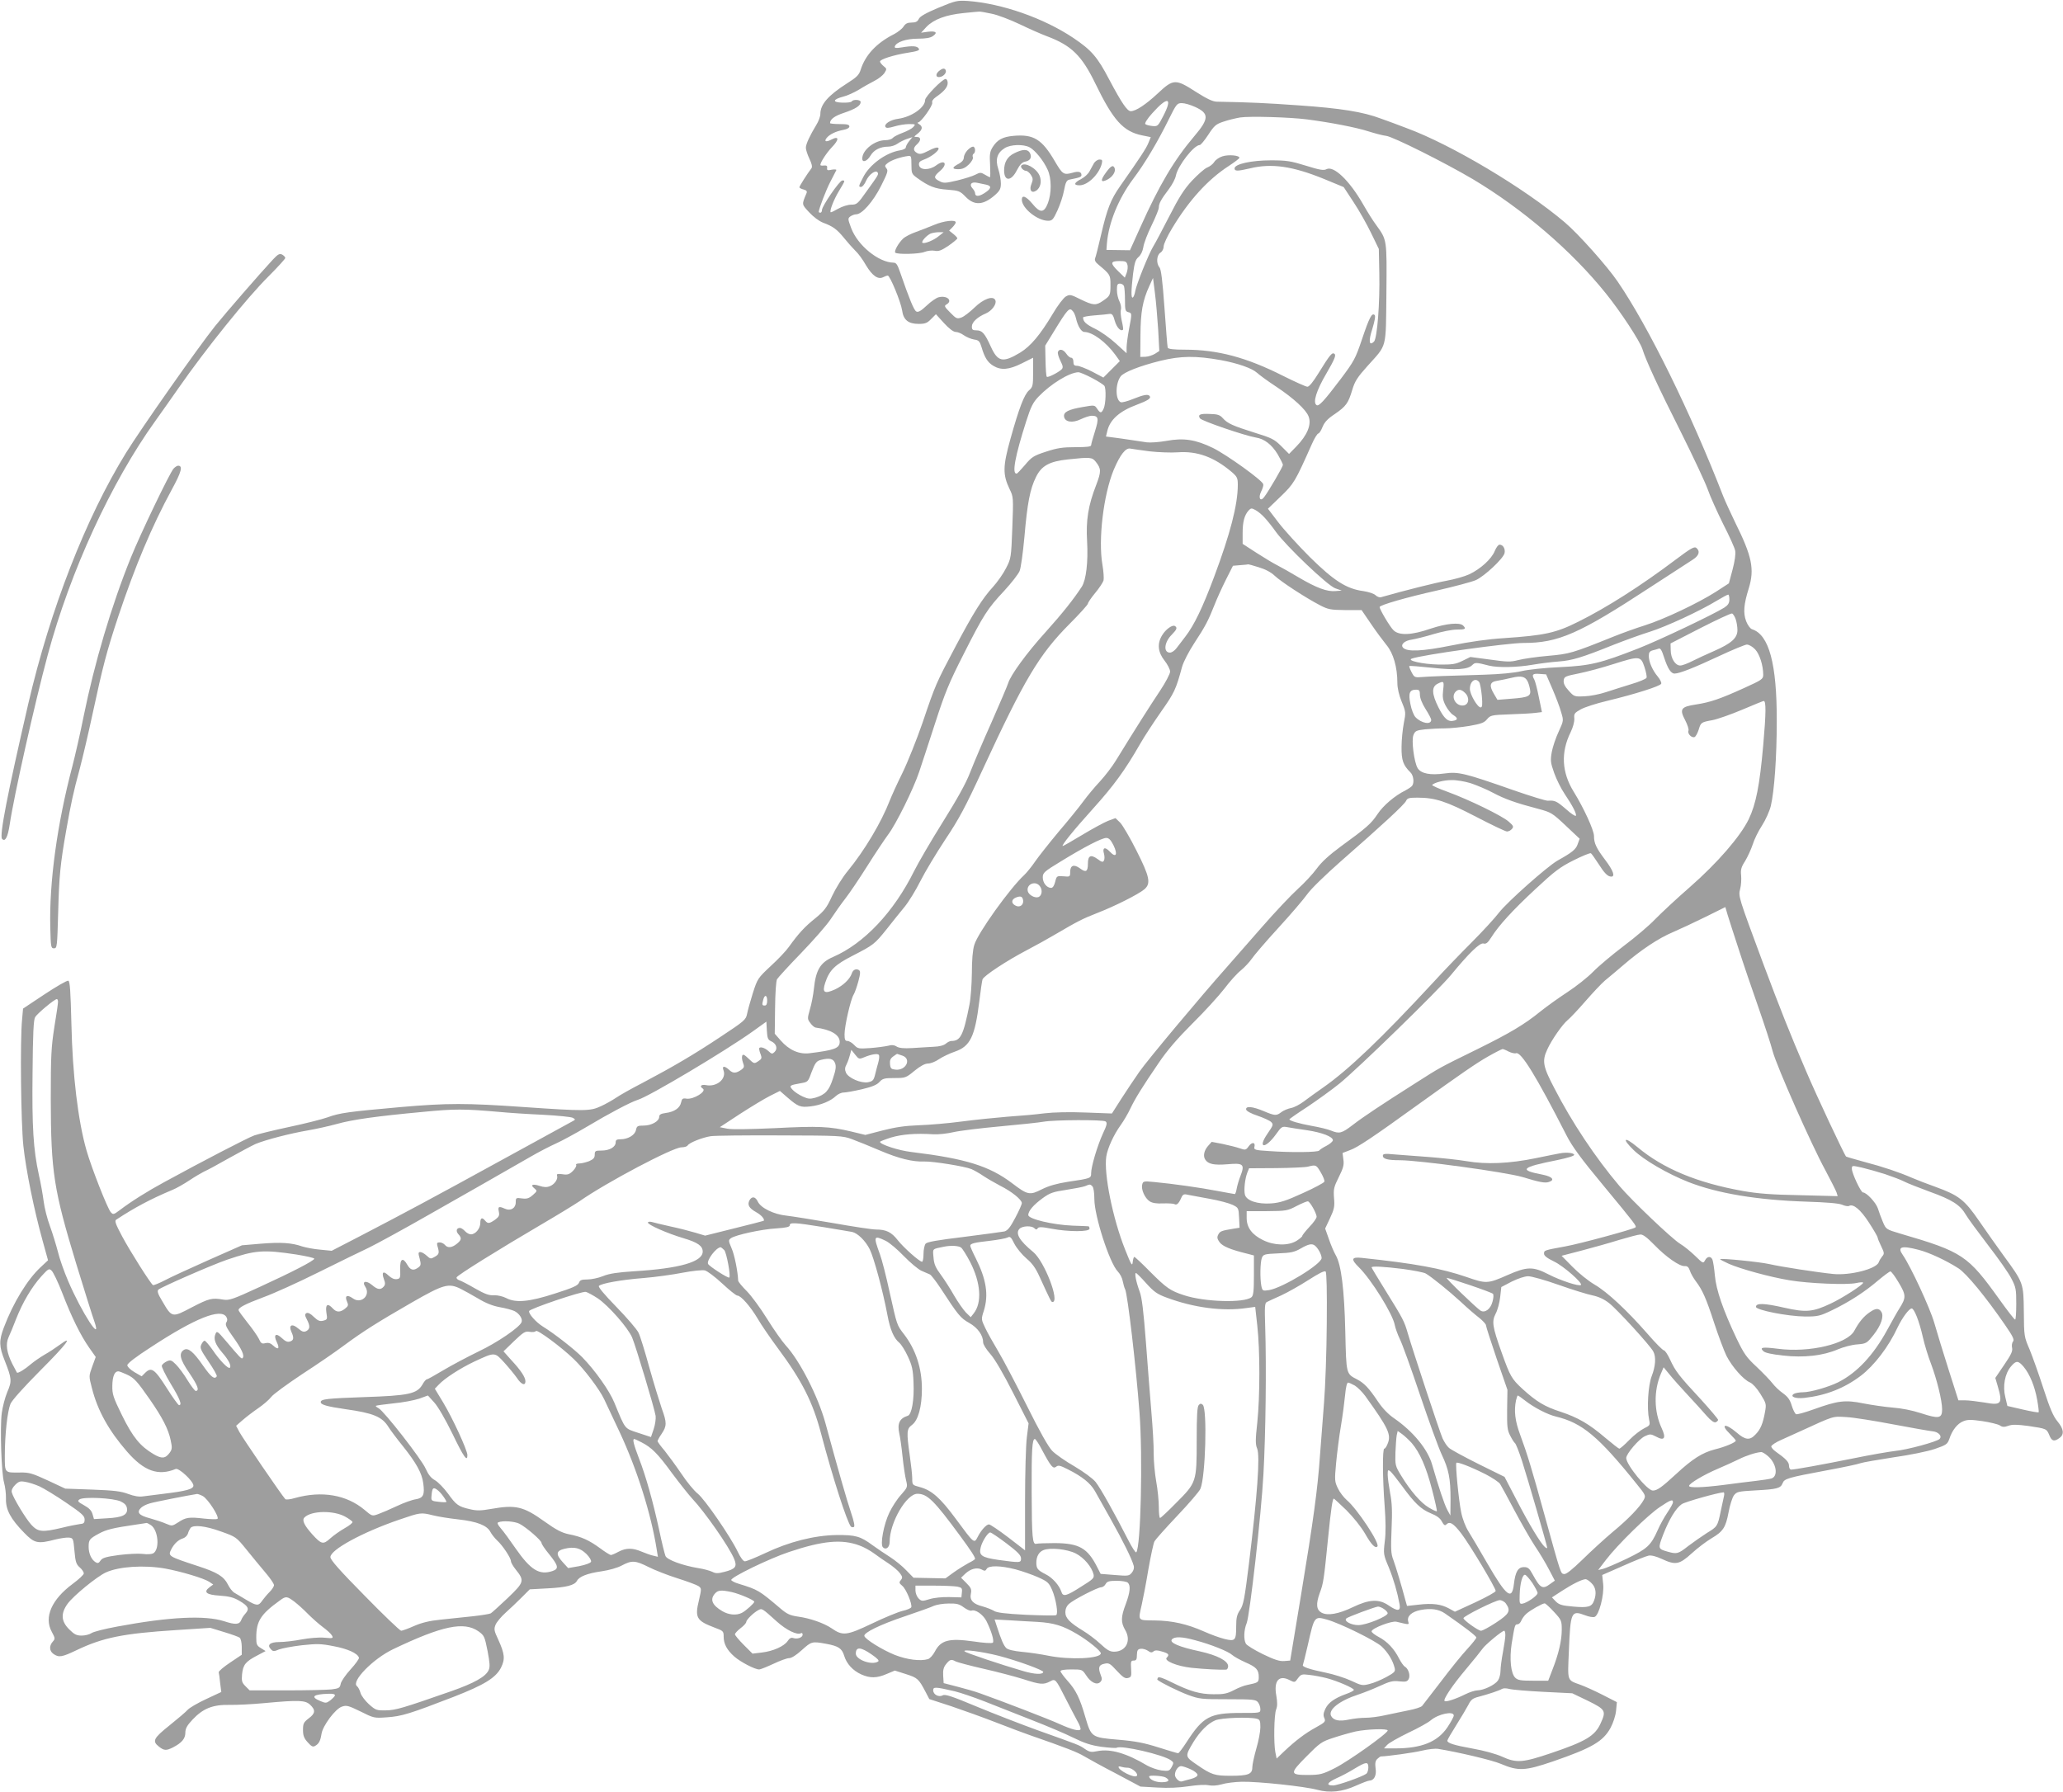 <?xml version="1.0" standalone="no"?>
<!DOCTYPE svg PUBLIC "-//W3C//DTD SVG 20010904//EN"
 "http://www.w3.org/TR/2001/REC-SVG-20010904/DTD/svg10.dtd">
<svg version="1.0" xmlns="http://www.w3.org/2000/svg"
 width="1280pt" height="1112pt" viewBox="0 0 1280 1112"
 preserveAspectRatio="xMidYMid meet">
<g transform="translate(0,1112) scale(0.1,-0.1)"
fill="#9e9e9e" stroke="none">
<path d="M5823 11072 c-79 -33 -115 -54 -122 -69 -8 -17 -19 -23 -45 -23 -25
0 -38 -6 -50 -25 -9 -14 -35 -34 -57 -46 -110 -55 -180 -130 -209 -222 -10
-32 -25 -47 -84 -84 -117 -75 -166 -130 -166 -190 0 -15 -11 -46 -25 -68 -40
-66 -65 -119 -65 -142 0 -12 10 -43 22 -68 15 -31 19 -50 13 -59 -27 -35 -75
-111 -75 -118 0 -4 12 -11 26 -14 18 -5 23 -11 18 -23 -30 -72 -31 -67 16
-118 26 -28 61 -55 87 -65 62 -23 86 -41 130 -95 21 -26 52 -61 69 -78 18 -16
48 -57 67 -91 39 -65 75 -91 107 -74 10 5 23 10 28 10 14 0 81 -163 89 -215 8
-60 38 -85 103 -85 40 0 53 5 77 30 l30 30 50 -55 c32 -35 59 -55 73 -55 12 0
35 -9 51 -21 16 -11 44 -23 63 -26 29 -4 35 -11 46 -47 19 -65 38 -95 73 -116
48 -29 97 -25 177 15 l70 35 0 -90 c0 -83 -2 -92 -25 -112 -30 -26 -62 -109
-116 -303 -47 -169 -48 -220 -5 -310 24 -49 24 -52 17 -240 -7 -186 -8 -191
-39 -251 -17 -34 -53 -85 -80 -115 -67 -73 -122 -161 -236 -376 -118 -223
-122 -231 -202 -468 -36 -104 -92 -244 -124 -310 -33 -66 -68 -144 -79 -172
-53 -137 -157 -311 -261 -438 -32 -38 -75 -108 -97 -155 -34 -74 -48 -92 -105
-139 -65 -52 -103 -93 -164 -178 -16 -23 -67 -77 -112 -118 -80 -75 -82 -78
-111 -168 -16 -51 -32 -109 -36 -130 -7 -35 -17 -44 -164 -141 -167 -111 -295
-186 -486 -287 -66 -34 -139 -75 -162 -91 -24 -16 -66 -40 -95 -53 -66 -31
-100 -31 -478 -5 -358 25 -472 25 -762 0 -325 -29 -380 -36 -456 -64 -37 -13
-145 -40 -240 -60 -94 -20 -191 -44 -214 -52 -38 -13 -327 -163 -559 -290
-102 -55 -207 -121 -275 -173 -39 -29 -42 -30 -57 -13 -20 22 -119 274 -150
382 -53 185 -87 468 -94 787 -5 202 -9 263 -19 267 -7 3 -73 -35 -147 -84
l-134 -89 -6 -68 c-13 -129 -7 -643 8 -784 16 -150 66 -396 119 -587 l34 -123
-45 -42 c-83 -77 -171 -221 -229 -375 -31 -81 -30 -118 5 -205 44 -112 46
-127 16 -196 -14 -34 -29 -92 -34 -130 -12 -93 -2 -376 14 -431 7 -25 13 -70
12 -100 -2 -69 29 -126 113 -212 64 -66 84 -70 192 -42 33 8 72 14 87 12 25
-3 26 -6 33 -83 6 -68 11 -83 33 -102 14 -12 25 -29 25 -37 0 -8 -31 -37 -69
-65 -131 -97 -179 -207 -130 -297 22 -41 22 -44 6 -62 -23 -26 -21 -58 5 -76
33 -23 52 -20 142 23 165 79 290 104 616 125 l215 14 85 -26 c47 -14 91 -30
97 -35 7 -5 13 -31 13 -58 l0 -48 -73 -49 c-39 -26 -71 -53 -70 -60 2 -6 6
-36 9 -67 l7 -55 -94 -44 c-52 -24 -103 -54 -114 -66 -11 -13 -62 -56 -113
-97 -100 -80 -109 -98 -66 -132 32 -25 45 -26 87 -5 54 28 77 54 77 91 0 26
10 45 45 82 65 69 125 93 229 91 44 -1 142 4 216 11 216 20 254 18 284 -10 35
-33 33 -54 -9 -85 -31 -24 -35 -32 -35 -71 0 -35 6 -52 29 -77 24 -27 33 -31
47 -22 23 13 32 31 39 75 8 50 85 154 126 168 29 10 40 7 116 -30 82 -41 84
-42 165 -36 90 6 141 22 413 127 189 74 260 117 293 180 27 54 24 86 -17 176
-26 55 -27 64 -16 92 7 16 35 50 62 74 26 23 71 66 99 94 l51 51 109 6 c118 6
169 19 184 47 14 27 67 47 153 59 46 7 97 21 125 36 62 33 84 32 167 -10 38
-19 119 -51 180 -70 60 -19 119 -41 129 -48 19 -14 19 -16 3 -86 -27 -110 -16
-129 98 -172 52 -19 55 -22 55 -55 0 -46 20 -83 66 -124 39 -34 127 -80 154
-80 9 0 48 16 89 35 40 19 83 35 97 35 15 0 45 19 79 50 60 54 63 55 151 39
76 -14 98 -28 112 -75 15 -49 53 -91 106 -115 54 -24 96 -24 158 3 l50 21 69
-22 c72 -23 79 -29 122 -111 l23 -44 135 -44 c74 -25 202 -71 284 -103 83 -32
175 -67 205 -77 222 -77 296 -106 337 -131 27 -16 116 -65 199 -108 l150 -80
105 -6 c68 -4 135 -1 194 8 53 8 104 11 125 6 22 -4 51 -2 80 6 25 8 81 15
125 16 101 2 392 -29 468 -50 78 -21 155 -13 241 26 38 17 75 31 82 31 29 0
46 32 39 75 -4 32 -2 47 10 59 9 9 19 16 23 16 40 1 202 23 255 36 37 9 82 14
100 11 123 -20 336 -70 389 -93 109 -46 150 -44 323 15 241 83 312 124 358
209 16 30 31 75 34 106 l5 53 -88 45 c-49 25 -111 53 -139 63 -83 30 -79 19
-71 205 10 248 14 259 101 226 23 -9 49 -14 59 -10 27 10 60 136 53 203 l-6
57 130 57 c71 32 142 60 157 63 17 4 47 -4 82 -20 86 -40 109 -36 186 34 37
34 92 75 122 93 73 43 89 67 107 162 8 44 23 91 33 105 18 23 26 25 133 31
134 7 157 13 169 44 11 29 31 35 272 80 103 19 198 39 212 45 14 5 106 21 203
36 100 14 213 37 257 52 73 25 79 30 91 63 17 53 50 95 86 109 26 11 48 11
118 1 47 -7 96 -19 108 -26 17 -12 28 -12 54 -3 25 9 54 8 123 -1 114 -17 114
-17 131 -57 15 -38 30 -42 63 -18 31 22 27 56 -12 103 -26 31 -47 79 -87 203
-29 90 -68 199 -86 243 -34 79 -35 83 -36 235 -2 179 -2 179 -127 350 -38 52
-105 147 -149 211 -92 134 -127 161 -273 214 -51 18 -115 43 -143 55 -78 34
-180 69 -299 100 -59 16 -110 31 -112 33 -11 11 -183 377 -248 530 -101 235
-160 384 -266 667 -155 418 -155 417 -143 464 6 22 8 60 6 83 -4 35 0 52 25
90 16 27 37 73 47 103 9 30 35 83 58 118 22 34 46 88 54 120 22 93 37 303 37
527 1 356 -48 536 -153 570 -11 3 -27 25 -37 50 -19 51 -15 104 16 203 37 120
21 199 -85 412 -28 58 -61 130 -73 160 -201 518 -464 1053 -654 1331 -64 95
-246 299 -329 369 -251 213 -703 482 -979 584 -52 20 -125 47 -162 60 -111 42
-249 64 -508 82 -211 15 -303 19 -511 23 -26 1 -61 18 -129 61 -127 82 -140
81 -238 -11 -73 -68 -135 -109 -166 -109 -22 0 -56 50 -133 195 -74 142 -111
184 -224 260 -184 123 -442 213 -654 229 -66 4 -76 2 -182 -42z m329 -37 c37
-7 115 -37 174 -65 58 -28 135 -62 170 -75 152 -57 216 -120 300 -293 111
-229 173 -298 290 -322 l54 -11 -15 -37 c-14 -34 -49 -87 -175 -267 -59 -84
-81 -141 -119 -305 -16 -69 -32 -133 -36 -142 -5 -12 1 -25 20 -40 73 -61 75
-64 75 -125 0 -65 -2 -69 -47 -100 -43 -30 -60 -29 -138 9 -62 31 -67 32 -92
18 -15 -9 -51 -56 -82 -109 -77 -129 -137 -200 -201 -239 -108 -65 -139 -58
-182 36 -38 84 -54 102 -90 102 -23 0 -28 4 -28 24 0 27 35 59 87 81 37 16 68
58 59 81 -12 32 -74 10 -130 -45 -28 -27 -64 -55 -80 -61 -28 -10 -33 -8 -70
30 -37 37 -39 42 -23 51 40 23 3 58 -50 44 -13 -3 -47 -26 -73 -51 -37 -35
-53 -43 -65 -37 -15 9 -43 78 -99 240 -17 50 -25 63 -42 63 -92 1 -223 107
-263 215 -21 56 -21 60 -5 72 10 7 26 13 36 13 36 0 105 78 154 175 41 82 46
96 34 110 -12 15 -11 19 10 35 23 17 78 36 125 42 18 3 20 -3 20 -54 0 -53 2
-58 35 -82 72 -52 111 -68 188 -73 72 -6 78 -8 114 -45 54 -55 109 -52 182 12
30 27 36 39 36 72 0 21 -7 62 -16 89 -20 60 -7 101 40 130 37 23 115 25 154 5
34 -18 87 -83 112 -139 25 -53 25 -146 2 -207 -24 -62 -48 -64 -96 -5 -39 47
-66 58 -66 26 0 -53 97 -131 163 -131 25 0 32 7 58 64 16 35 35 91 41 125 9
49 16 62 32 66 66 13 76 17 76 29 0 20 -19 25 -55 14 -55 -15 -62 -11 -110 71
-80 137 -132 169 -256 158 -68 -6 -101 -24 -130 -70 -17 -27 -20 -45 -16 -109
2 -43 2 -78 -1 -78 -2 0 -16 7 -31 16 -25 15 -30 15 -59 0 -17 -9 -68 -25
-113 -36 -73 -17 -85 -18 -110 -4 -37 18 -36 29 1 61 53 44 34 78 -21 37 -43
-32 -102 -31 -107 2 -2 17 5 24 29 33 47 16 103 61 91 73 -6 6 -28 0 -60 -17
-41 -21 -55 -24 -71 -15 -26 14 -27 32 -1 55 26 24 25 45 -1 45 -21 0 -20 1 5
21 30 24 33 44 9 58 -10 6 -13 11 -7 11 18 0 94 107 88 123 -3 9 5 22 22 34
51 35 74 62 74 88 0 14 -6 25 -13 25 -20 0 -127 -110 -127 -130 0 -47 -83
-105 -166 -117 -49 -6 -91 -33 -80 -51 5 -8 20 -7 54 3 26 8 67 15 91 15 42 0
43 -1 28 -18 -9 -10 -39 -26 -66 -36 -27 -10 -55 -24 -62 -32 -6 -8 -27 -14
-46 -14 -66 0 -143 -61 -143 -114 0 -28 30 -17 51 18 21 36 61 56 111 56 17 0
42 8 56 18 15 11 42 24 60 30 l33 11 -21 -26 c-11 -14 -20 -31 -20 -38 0 -7
-16 -15 -36 -18 -87 -14 -190 -89 -229 -168 -29 -56 -29 -59 -12 -59 8 0 22
17 31 39 18 39 60 69 71 51 7 -12 7 -13 -68 -117 -55 -78 -61 -83 -95 -83 -21
0 -56 -11 -81 -25 -24 -14 -45 -24 -47 -22 -8 8 19 78 51 131 40 67 40 66 21
66 -17 0 -126 -159 -126 -183 0 -9 -4 -17 -10 -17 -5 0 -10 2 -10 5 0 18 46
138 73 189 18 34 34 65 36 70 2 5 -10 6 -28 3 -27 -6 -31 -4 -29 11 2 12 -3
16 -19 15 -13 -2 -23 0 -23 3 0 17 38 75 72 111 46 47 44 72 -3 47 -35 -18
-48 -12 -29 11 18 22 58 41 103 49 23 4 37 13 37 21 0 12 -14 15 -60 15 -33 0
-60 3 -60 6 0 24 29 45 87 64 71 24 103 44 103 67 0 15 -46 18 -55 4 -3 -6
-30 -9 -59 -8 -64 2 -60 20 8 38 22 5 66 25 96 43 30 19 74 43 97 55 24 12 50
33 60 47 16 26 16 27 -5 44 -12 10 -22 23 -22 28 0 14 85 41 174 55 59 9 74
15 67 25 -10 17 -39 19 -105 8 -38 -6 -47 -5 -44 6 9 27 71 48 143 48 48 0 78
5 93 16 32 22 19 33 -31 27 l-42 -6 34 37 c45 46 120 74 230 85 47 5 91 9 96
9 6 1 40 -5 77 -13z m1066 -634 c-33 -64 -35 -66 -68 -63 -19 2 -39 7 -44 12
-5 5 13 34 43 67 96 108 129 100 69 -16z m198 55 c87 -40 86 -73 -5 -180 -127
-150 -217 -302 -336 -567 l-64 -142 -73 1 -73 1 3 42 c11 128 72 277 163 399
72 95 152 230 220 368 48 97 52 102 82 102 18 0 55 -11 83 -24z m694 -77 c146
-19 306 -50 380 -74 41 -13 91 -26 110 -28 41 -4 364 -166 537 -268 310 -185
614 -445 826 -709 93 -115 211 -296 227 -345 22 -72 101 -242 240 -518 75
-150 149 -308 165 -352 15 -44 59 -141 96 -216 38 -74 72 -149 75 -166 4 -20
-2 -64 -16 -117 l-23 -86 -80 -52 c-111 -71 -322 -171 -442 -209 -55 -17 -143
-49 -195 -70 -256 -103 -271 -107 -405 -119 -70 -6 -153 -18 -184 -26 -50 -13
-69 -12 -177 3 l-121 16 -49 -24 c-43 -21 -62 -24 -149 -23 -97 2 -200 25
-165 37 62 23 593 97 693 97 215 0 344 56 782 343 127 82 247 160 268 174 39
25 47 52 22 73 -12 10 -34 -2 -127 -72 -216 -163 -430 -299 -603 -385 -141
-71 -211 -86 -462 -103 -98 -6 -213 -22 -330 -46 -179 -36 -271 -40 -297 -14
-19 19 8 45 55 51 24 4 85 19 134 34 50 15 114 28 143 28 54 0 61 4 40 25 -21
21 -105 13 -201 -19 -118 -41 -195 -44 -230 -11 -22 20 -87 130 -87 145 0 12
166 60 354 102 109 25 218 54 243 65 53 24 169 132 178 167 6 27 -9 53 -31 53
-8 0 -21 -18 -30 -40 -20 -49 -88 -111 -158 -144 -28 -13 -91 -31 -141 -40
-71 -13 -251 -58 -406 -102 -9 -3 -25 3 -34 12 -10 10 -43 21 -77 26 -104 14
-182 64 -332 212 -72 72 -160 169 -195 215 l-64 84 79 76 c82 79 89 90 193
324 16 37 35 67 41 67 5 0 17 18 26 41 12 29 32 51 75 79 71 49 84 67 109 150
16 54 32 79 95 149 123 137 113 100 117 451 3 337 4 330 -63 423 -19 25 -56
84 -82 130 -85 148 -183 241 -227 217 -17 -9 -42 -5 -128 22 -94 29 -120 33
-217 33 -121 0 -225 -23 -225 -50 0 -18 18 -18 95 0 134 33 265 14 461 -66
l121 -50 61 -93 c34 -51 83 -138 109 -192 l48 -99 3 -150 c4 -185 -13 -404
-33 -425 -31 -30 -35 4 -10 80 15 50 20 78 14 85 -17 16 -33 -15 -79 -152 -40
-119 -50 -136 -130 -243 -106 -140 -137 -173 -151 -164 -25 15 -2 90 61 197
49 84 60 111 51 120 -15 14 -28 -2 -101 -120 -32 -52 -57 -83 -68 -83 -9 0
-78 31 -152 68 -226 114 -405 162 -607 162 -74 0 -105 4 -108 13 -2 6 -11 118
-20 247 -12 169 -21 239 -31 251 -21 24 -18 76 6 91 12 8 20 24 20 39 0 14 23
64 51 110 105 175 223 305 353 389 36 24 66 46 66 51 0 15 -68 21 -105 9 -20
-6 -43 -22 -51 -35 -8 -13 -28 -29 -45 -35 -16 -7 -58 -44 -93 -81 -49 -53
-81 -103 -141 -221 -43 -84 -88 -169 -100 -188 -28 -46 -102 -230 -111 -275
-3 -19 -10 -38 -15 -41 -12 -7 -11 42 1 146 9 69 15 89 34 105 14 12 26 36 30
62 3 23 26 83 51 134 25 51 45 101 45 111 0 25 14 51 62 114 21 28 41 66 44
85 13 62 112 189 148 189 6 0 30 29 53 64 37 57 48 66 94 81 28 10 75 21 103
26 59 9 307 2 416 -12z m-1991 -405 c37 -8 32 -26 -15 -55 -33 -20 -54 -19
-54 3 0 6 -7 19 -16 29 -22 24 -8 42 27 35 16 -3 42 -9 58 -12z m876 -497 c4
-12 1 -36 -5 -52 l-11 -28 -39 38 c-53 51 -52 65 5 65 38 0 45 -3 50 -23z
m191 -403 l7 -132 -26 -17 c-15 -9 -41 -18 -59 -19 l-33 -1 1 135 c1 143 13
213 55 305 l23 50 12 -95 c7 -52 15 -154 20 -226z m-212 270 c3 -9 6 -47 6
-86 0 -61 2 -70 20 -75 24 -6 24 -7 5 -106 -8 -43 -15 -95 -15 -114 l0 -35
-67 61 c-37 34 -95 75 -129 91 -55 27 -74 44 -74 70 0 4 33 10 73 13 39 3 81
7 91 9 16 2 23 -6 33 -44 12 -41 37 -67 51 -54 2 3 -1 27 -8 55 -6 27 -9 59
-5 70 3 11 -1 34 -9 50 -9 17 -16 48 -16 71 0 33 3 40 19 40 10 0 22 -7 25
-16z m-316 -157 c6 -6 14 -26 18 -42 11 -49 33 -85 52 -85 51 -1 134 -62 193
-143 l27 -38 -51 -51 -51 -51 -70 37 c-39 20 -81 36 -93 36 -18 0 -23 6 -23
25 0 15 -6 25 -14 25 -7 0 -21 11 -30 25 -18 27 -44 33 -52 11 -3 -8 4 -32 15
-54 17 -34 18 -43 8 -54 -21 -20 -86 -53 -92 -46 -4 3 -7 48 -8 99 l-2 94 46
75 c96 157 104 166 127 137z m918 -302 c106 -20 192 -50 224 -79 14 -13 67
-52 119 -86 107 -71 185 -143 200 -184 20 -50 -8 -117 -76 -187 l-45 -46 -48
48 c-43 43 -59 51 -166 84 -136 43 -168 57 -198 91 -17 19 -32 24 -78 25 -63
3 -77 -4 -63 -27 10 -16 280 -108 346 -119 54 -8 100 -44 137 -105 17 -30 32
-59 32 -65 0 -11 -87 -161 -116 -199 -24 -33 -39 -6 -19 34 9 17 15 38 13 45
-5 24 -227 183 -312 225 -107 52 -181 64 -289 44 -45 -8 -100 -12 -122 -9 -22
3 -67 10 -100 15 -33 5 -81 12 -106 15 l-47 6 8 33 c16 71 76 125 185 165 66
25 88 39 79 52 -9 15 -37 10 -104 -17 -34 -14 -68 -23 -76 -20 -34 13 -35 114
-1 160 19 26 118 65 247 97 128 31 218 32 376 4z m-800 -111 c38 -20 72 -42
76 -48 12 -17 9 -112 -4 -141 -14 -31 -21 -31 -41 -1 -16 23 -16 23 -90 10
-88 -15 -119 -31 -115 -59 5 -34 51 -42 103 -17 25 12 56 22 68 22 43 0 46
-16 21 -96 -13 -41 -24 -80 -24 -87 0 -9 -28 -12 -97 -12 -80 0 -113 -5 -183
-28 -77 -25 -89 -33 -130 -82 -25 -29 -48 -54 -52 -54 -31 -4 -10 108 59 324
29 91 42 117 76 153 77 80 191 150 248 152 9 0 47 -16 85 -36z m358 -455 c54
-6 132 -9 173 -6 121 9 225 -29 334 -121 35 -30 39 -38 39 -81 0 -123 -47
-304 -147 -571 -71 -190 -124 -300 -178 -370 -19 -25 -44 -57 -55 -72 -12 -16
-30 -28 -41 -28 -42 0 -36 65 12 112 31 32 35 43 19 53 -16 10 -58 -21 -80
-58 -31 -51 -26 -104 15 -156 19 -24 35 -55 35 -69 0 -13 -28 -67 -64 -121
-57 -85 -156 -241 -272 -430 -21 -35 -66 -94 -99 -130 -34 -36 -81 -93 -105
-126 -24 -33 -92 -117 -152 -187 -59 -71 -125 -154 -146 -185 -22 -32 -52 -69
-67 -83 -88 -81 -289 -361 -310 -434 -10 -32 -15 -94 -15 -175 -1 -69 -7 -157
-15 -196 -38 -191 -55 -225 -113 -225 -8 0 -24 -8 -34 -17 -12 -10 -39 -18
-76 -19 -31 -2 -91 -5 -132 -8 -53 -3 -81 0 -96 9 -15 10 -32 12 -55 5 -19 -4
-68 -11 -110 -14 -72 -5 -77 -4 -99 19 -13 14 -32 25 -42 25 -14 0 -18 8 -18
41 0 53 38 217 56 246 8 13 21 51 30 84 13 49 13 63 3 69 -17 11 -37 2 -44
-21 -12 -35 -53 -75 -104 -99 -66 -30 -81 -20 -61 41 26 79 60 112 172 169
128 66 134 70 211 166 34 44 84 105 110 137 26 32 70 104 98 160 28 56 98 172
154 257 85 127 126 204 230 430 261 565 352 718 542 909 62 62 113 119 113
125 0 6 20 36 45 66 25 30 48 65 52 78 3 13 0 57 -7 98 -27 156 7 435 70 588
40 95 75 139 104 132 12 -2 65 -10 120 -17z m-335 -65 c34 -43 34 -60 3 -142
-50 -128 -65 -220 -57 -352 7 -128 -6 -239 -33 -281 -51 -78 -119 -164 -225
-282 -117 -129 -217 -267 -232 -317 -4 -14 -50 -122 -102 -240 -53 -118 -113
-260 -134 -314 -26 -68 -81 -166 -171 -310 -72 -115 -151 -251 -176 -301 -126
-254 -310 -450 -504 -534 -78 -34 -106 -80 -118 -196 -4 -38 -15 -97 -25 -129
-16 -57 -16 -60 3 -85 10 -14 25 -27 33 -28 94 -12 149 -45 149 -88 0 -40 -32
-52 -187 -71 -65 -8 -127 19 -180 80 l-36 41 2 158 c1 96 6 167 12 180 7 11
74 85 150 163 75 78 158 172 183 210 25 38 66 96 91 128 25 32 86 122 135 200
49 78 108 166 130 196 50 66 158 285 193 390 14 41 58 176 98 299 62 192 87
253 177 430 125 247 149 284 254 396 44 48 86 102 94 121 8 18 21 113 30 211
18 211 35 299 72 373 34 70 84 97 198 109 139 15 150 14 173 -15z m1047 -346
c17 -18 49 -58 70 -88 64 -89 322 -335 369 -351 l40 -14 -38 -3 c-53 -5 -119
20 -228 84 -52 31 -112 65 -134 76 -22 11 -79 45 -127 76 l-88 57 0 67 c0 70
11 111 37 140 14 15 19 16 42 3 14 -7 40 -28 57 -47z m-37 -308 c41 -12 77
-31 100 -53 39 -37 194 -138 281 -183 50 -26 65 -29 157 -30 l101 0 58 -85
c31 -46 75 -105 96 -131 43 -51 68 -138 68 -235 0 -34 10 -76 27 -118 26 -63
26 -67 13 -133 -7 -37 -14 -103 -14 -147 -1 -83 10 -114 55 -158 19 -18 25
-63 11 -83 -4 -6 -23 -19 -42 -29 -66 -33 -137 -93 -173 -147 -39 -59 -67 -84
-228 -201 -73 -54 -119 -96 -149 -137 -24 -33 -76 -89 -117 -126 -41 -37 -142
-144 -224 -238 -82 -94 -181 -207 -220 -251 -160 -180 -488 -572 -539 -645
-30 -43 -81 -119 -113 -169 l-58 -91 -162 6 c-101 4 -198 2 -257 -5 -52 -7
-156 -16 -230 -21 -74 -6 -202 -19 -285 -30 -82 -11 -202 -21 -265 -23 -83 -3
-145 -12 -223 -32 l-108 -28 -87 21 c-134 32 -204 35 -475 21 -159 -7 -268 -9
-296 -3 l-45 9 125 82 c68 44 152 95 186 112 l62 31 46 -40 c67 -58 81 -63
143 -56 63 7 126 33 159 65 12 11 33 21 47 21 14 0 64 9 112 20 63 15 94 27
110 45 20 22 31 25 93 25 68 0 72 1 125 45 37 30 65 45 84 45 16 0 47 12 68
27 21 14 66 36 99 47 95 33 124 93 151 311 8 66 17 128 20 137 7 22 150 116
274 181 52 27 131 71 175 97 142 83 168 97 265 135 108 42 253 115 290 146 42
36 34 77 -49 241 -40 80 -86 158 -101 173 l-29 28 -46 -17 c-25 -10 -97 -49
-160 -87 -63 -38 -117 -69 -121 -69 -12 0 67 98 188 232 127 141 197 236 291
400 26 46 86 137 132 203 81 115 91 136 129 276 9 32 42 96 76 148 69 105 87
140 125 236 15 39 47 109 71 157 l44 87 47 4 c27 2 48 4 48 5 0 1 29 -7 64
-18z m2921 -200 c0 -23 -8 -35 -32 -51 -71 -44 -401 -201 -533 -253 -235 -92
-296 -107 -485 -116 -93 -4 -198 -15 -240 -25 -47 -11 -134 -19 -230 -22 -218
-6 -348 -11 -395 -15 -37 -3 -41 0 -57 31 -10 19 -16 37 -14 38 2 2 66 -3 142
-11 149 -16 221 -11 249 17 17 17 24 17 105 -4 53 -13 175 -11 270 6 47 8 119
17 161 20 82 6 143 24 339 103 69 27 170 64 225 81 102 32 312 129 420 195 33
20 63 36 68 36 4 0 7 -14 7 -30z m39 -122 c6 -17 11 -48 11 -68 0 -50 -38 -83
-145 -130 -44 -19 -104 -47 -134 -62 -29 -15 -63 -28 -76 -28 -31 0 -59 45
-59 96 l-1 41 185 95 c102 52 190 93 197 91 6 -3 16 -18 22 -35z m121 -188
c28 -30 50 -100 50 -158 0 -26 -9 -32 -117 -81 -152 -69 -211 -89 -301 -103
-93 -14 -103 -28 -66 -98 14 -27 24 -57 20 -65 -7 -18 20 -46 38 -39 7 3 18
23 25 44 14 47 15 48 86 61 31 6 114 35 185 65 70 30 130 54 133 54 15 0 15
-72 -3 -275 -22 -249 -45 -365 -90 -459 -52 -107 -195 -272 -364 -420 -85 -74
-182 -165 -217 -201 -35 -37 -122 -111 -194 -165 -71 -54 -157 -126 -190 -160
-33 -34 -105 -91 -160 -127 -55 -36 -129 -89 -165 -118 -102 -83 -192 -136
-390 -234 -245 -120 -236 -116 -385 -211 -216 -137 -327 -211 -393 -262 -68
-52 -82 -55 -134 -34 -19 8 -72 21 -119 29 -81 15 -139 32 -139 41 0 2 51 38
113 78 61 41 150 105 197 143 113 91 615 580 693 675 113 137 178 200 201 195
16 -5 27 4 48 37 47 75 133 169 275 301 118 110 152 136 236 178 54 27 102 47
108 44 5 -4 25 -32 45 -63 38 -60 59 -82 81 -82 26 0 12 38 -37 103 -56 74
-70 104 -70 149 0 36 -64 175 -126 275 -74 120 -81 243 -19 369 15 31 24 65
23 85 -3 30 1 35 40 57 23 13 97 37 165 53 174 42 328 91 334 106 3 7 -7 27
-21 44 -33 39 -56 92 -56 129 0 21 6 29 24 34 13 3 30 8 38 11 10 4 19 -11 32
-52 23 -71 43 -103 66 -103 30 0 121 36 275 108 83 39 161 71 173 72 14 0 36
-13 52 -30z m-687 -109 c10 -30 16 -60 13 -67 -3 -7 -45 -25 -93 -39 -48 -15
-119 -37 -158 -50 -38 -13 -99 -25 -134 -26 -62 -3 -65 -2 -98 35 -24 26 -33
45 -31 63 3 24 9 27 94 44 50 10 147 36 215 58 162 51 169 51 192 -18z m-571
-136 c21 -49 46 -114 54 -144 16 -53 16 -53 -15 -121 -18 -38 -37 -95 -43
-127 -9 -52 -8 -65 15 -130 14 -39 43 -98 65 -130 49 -73 74 -121 70 -135 -2
-6 -30 12 -62 41 -58 50 -69 55 -112 52 -12 -1 -106 28 -210 64 -308 108 -345
117 -432 105 -88 -12 -145 -1 -166 33 -22 36 -40 174 -26 206 10 25 18 29 72
35 34 3 89 6 123 6 34 0 102 7 151 15 74 13 93 20 110 41 21 25 27 27 140 31
66 2 138 6 160 9 l41 5 -19 92 c-10 51 -23 100 -28 109 -18 32 -11 39 31 36
l42 -3 39 -90z m-154 47 c5 -9 12 -32 15 -49 8 -43 -8 -51 -116 -59 l-86 -7
-20 34 c-33 54 -28 77 17 84 20 3 62 12 92 19 58 14 83 8 98 -22z m-301 -4 c6
-7 13 -46 17 -85 5 -56 3 -73 -7 -73 -20 0 -67 81 -67 115 0 47 34 72 57 43z
m-223 -51 c-5 -43 -2 -61 15 -95 12 -23 32 -49 46 -58 30 -19 32 -30 7 -36
-37 -10 -61 11 -97 82 -42 84 -44 128 -5 147 38 19 41 17 34 -40z m-144 -29
c0 -20 14 -55 35 -88 19 -30 35 -60 35 -67 0 -33 -61 -22 -98 17 -11 12 -25
48 -31 81 -14 68 -5 89 35 89 20 0 24 -5 24 -32z m281 11 c29 -29 23 -73 -12
-77 -47 -5 -79 54 -47 86 17 17 35 15 59 -9z m33 -559 c36 -12 99 -38 138 -59
75 -40 143 -64 284 -101 78 -21 85 -25 168 -103 l87 -82 -12 -33 c-11 -33 -33
-51 -126 -103 -64 -37 -310 -255 -362 -322 -25 -33 -102 -117 -171 -186 -69
-69 -175 -179 -235 -245 -325 -351 -528 -545 -687 -656 -40 -28 -93 -66 -118
-85 -25 -19 -61 -38 -80 -41 -19 -4 -46 -15 -59 -25 -31 -24 -40 -24 -111 6
-69 29 -113 33 -108 9 2 -9 31 -25 71 -38 38 -13 75 -30 84 -39 15 -15 13 -20
-22 -71 -65 -94 -16 -99 52 -5 34 48 38 50 71 44 20 -4 74 -12 122 -19 93 -14
160 -40 160 -62 0 -7 -18 -23 -39 -34 -22 -11 -42 -24 -46 -30 -7 -11 -175
-13 -314 -3 -83 5 -92 8 -88 25 8 30 -15 33 -35 5 -18 -25 -21 -25 -56 -13
-20 7 -68 19 -106 27 l-68 13 -24 -27 c-24 -28 -30 -62 -16 -83 18 -28 54 -36
138 -29 99 9 109 0 80 -74 -10 -25 -20 -61 -23 -78 -3 -18 -8 -33 -12 -33 -3
0 -51 9 -106 19 -102 20 -278 45 -396 56 -63 6 -67 5 -72 -16 -8 -30 16 -84
46 -104 17 -11 43 -15 83 -13 33 1 64 -1 70 -4 14 -9 27 2 42 36 11 25 16 28
45 21 18 -3 78 -15 135 -25 56 -10 119 -27 140 -37 36 -18 37 -19 40 -80 l3
-62 -38 -6 c-73 -12 -83 -15 -94 -36 -9 -17 -7 -27 8 -48 19 -25 65 -45 171
-71 l42 -11 0 -123 c0 -97 -3 -126 -15 -136 -45 -37 -290 -30 -418 12 -86 28
-109 44 -212 147 -49 50 -93 91 -97 91 -4 0 -8 -15 -10 -32 -3 -29 -9 -18 -47
77 -77 193 -133 471 -117 578 8 52 46 135 90 196 18 25 45 71 59 101 30 63 72
131 177 285 52 77 116 151 210 245 75 74 163 171 197 215 33 44 79 95 102 113
23 19 52 50 66 70 13 20 87 107 165 192 78 85 159 180 181 211 23 33 112 119
207 203 257 225 396 353 406 376 8 17 18 20 70 20 112 0 180 -23 365 -119 96
-50 182 -91 191 -91 10 0 24 7 31 16 12 14 9 20 -21 46 -45 38 -247 136 -378
184 -56 20 -100 40 -96 43 14 15 73 30 120 30 29 1 82 -8 118 -19z m-2215
-386 c28 -58 15 -80 -23 -39 -30 32 -48 26 -36 -14 4 -15 4 -34 -1 -42 -6 -11
-14 -9 -39 10 -42 30 -60 22 -60 -28 0 -50 -12 -58 -49 -30 -38 28 -61 19 -61
-22 0 -30 -1 -31 -42 -27 -41 3 -42 2 -51 -34 -6 -24 -15 -38 -25 -38 -27 0
-52 31 -52 65 0 29 8 36 113 100 145 89 253 145 281 145 16 0 28 -12 45 -46z
m-456 -255 c17 -23 11 -58 -10 -66 -22 -8 -60 13 -66 36 -11 45 50 69 76 30z
m-105 -86 c4 -29 -21 -47 -47 -33 -28 14 -27 38 2 50 30 12 41 7 45 -17z
m4438 -298 c28 -88 84 -252 123 -363 39 -112 80 -237 90 -277 24 -90 240 -579
326 -736 34 -64 66 -127 70 -139 l7 -23 -233 6 c-176 3 -264 10 -354 26 -282
50 -495 138 -655 272 -83 69 -100 56 -25 -17 63 -62 209 -147 340 -199 181
-71 427 -112 730 -122 125 -4 202 -10 224 -19 18 -8 37 -11 43 -8 26 16 72
-22 124 -103 30 -46 54 -88 54 -93 0 -5 10 -30 22 -54 20 -41 20 -47 6 -63 -8
-10 -18 -26 -21 -36 -15 -42 -178 -83 -282 -73 -99 10 -326 45 -395 61 -61 14
-300 38 -307 31 -2 -2 23 -15 54 -29 73 -32 255 -82 376 -102 118 -20 359 -30
415 -17 23 5 42 6 42 2 0 -13 -128 -95 -200 -129 -112 -53 -154 -57 -290 -26
-124 28 -175 30 -175 5 0 -20 197 -59 306 -60 79 0 91 3 168 40 105 51 200
112 284 184 37 31 71 56 76 56 6 0 29 -31 52 -70 46 -77 46 -93 5 -158 -13
-20 -47 -81 -76 -134 -86 -158 -188 -267 -305 -326 -61 -30 -172 -62 -219 -62
-22 0 -48 -5 -56 -10 -26 -17 9 -31 65 -25 134 15 248 60 350 137 84 64 173
180 229 301 29 60 71 117 87 117 16 0 47 -79 69 -176 11 -49 34 -124 51 -167
36 -96 69 -228 69 -283 0 -57 -21 -60 -131 -24 -55 18 -122 31 -176 35 -48 4
-131 16 -182 26 -113 23 -158 17 -308 -37 -53 -19 -102 -33 -109 -30 -7 3 -19
27 -27 53 -11 37 -24 55 -56 78 -23 16 -51 44 -64 61 -12 16 -55 61 -96 100
-66 61 -80 82 -127 179 -84 178 -126 300 -134 390 -4 44 -11 88 -15 98 -10 23
-32 22 -46 -4 -11 -21 -13 -20 -62 28 -29 28 -70 61 -92 74 -49 29 -301 269
-377 359 -150 177 -296 397 -404 607 -71 135 -77 169 -44 240 27 60 95 157
127 183 15 12 65 65 111 118 46 53 100 110 120 127 20 16 71 59 113 95 110 95
220 168 308 205 42 18 132 60 201 94 l125 62 14 -48 c8 -26 38 -120 67 -208z
m-6026 -325 c0 -20 -5 -30 -15 -30 -17 0 -18 4 -9 38 9 32 24 27 24 -8z
m-4400 -7 c0 -10 -10 -81 -23 -158 -19 -123 -22 -176 -22 -445 1 -455 18 -562
159 -1026 52 -170 102 -329 111 -353 51 -146 -79 55 -162 249 -25 58 -54 140
-64 183 -11 42 -33 114 -49 158 -17 45 -34 113 -39 153 -5 39 -18 114 -30 166
-34 156 -43 294 -39 635 2 239 6 326 16 343 13 22 120 112 135 112 4 0 7 -8 7
-17z m4425 -245 c32 -14 42 -46 21 -66 -14 -14 -18 -14 -39 6 -24 22 -57 30
-57 13 0 -5 4 -21 10 -35 8 -22 6 -28 -16 -42 -24 -16 -26 -16 -59 16 -27 26
-36 30 -40 18 -3 -8 -1 -27 5 -43 9 -23 7 -30 -7 -41 -34 -25 -54 -27 -77 -5
-30 28 -48 28 -37 -1 20 -53 -42 -105 -108 -92 -30 6 -43 -7 -21 -21 28 -17
-57 -69 -100 -63 -24 4 -29 0 -34 -23 -7 -35 -42 -59 -96 -66 -30 -4 -40 -10
-40 -24 0 -27 -48 -54 -96 -54 -38 0 -43 -3 -48 -27 -6 -32 -50 -58 -96 -58
-23 0 -30 -4 -30 -19 0 -29 -38 -51 -87 -51 -39 0 -43 -2 -43 -26 0 -19 -8
-28 -35 -40 -19 -7 -46 -14 -60 -14 -15 0 -24 -4 -20 -10 3 -5 -6 -22 -20 -36
-22 -22 -33 -26 -65 -21 -29 4 -37 2 -34 -8 8 -21 -15 -55 -44 -66 -19 -8 -38
-7 -65 2 -43 14 -59 6 -31 -16 18 -15 18 -16 -10 -41 -24 -21 -37 -25 -68 -21
-36 5 -38 4 -38 -24 0 -37 -32 -56 -67 -40 -38 17 -45 14 -38 -18 5 -24 1 -32
-23 -50 -36 -25 -45 -26 -62 -6 -19 23 -30 18 -30 -15 0 -34 -30 -70 -58 -70
-11 0 -27 9 -37 20 -10 11 -24 20 -31 20 -22 0 -27 -20 -10 -39 22 -24 20 -36
-10 -60 -31 -25 -57 -27 -74 -6 -7 8 -21 15 -32 15 -16 0 -19 -4 -14 -22 13
-43 11 -52 -16 -67 -25 -15 -28 -14 -51 7 -13 12 -30 22 -39 22 -13 0 -14 -6
-4 -41 9 -36 8 -42 -9 -55 -29 -21 -48 -17 -67 16 -29 51 -47 39 -45 -27 2
-54 0 -58 -22 -61 -15 -2 -33 6 -51 23 -32 31 -44 21 -28 -23 9 -24 9 -34 -1
-46 -19 -22 -38 -20 -72 9 -38 32 -66 24 -42 -11 34 -53 -27 -109 -78 -71 -35
25 -52 16 -36 -20 10 -22 8 -28 -12 -44 -30 -24 -53 -24 -76 1 -32 35 -47 26
-40 -25 7 -42 6 -44 -20 -51 -21 -5 -33 0 -58 24 -21 21 -37 28 -46 23 -11 -7
-10 -14 3 -39 21 -41 20 -59 -3 -72 -16 -8 -26 -5 -51 16 -38 33 -61 21 -42
-21 17 -37 15 -53 -9 -60 -15 -5 -29 1 -50 21 -37 35 -54 22 -32 -24 20 -41
10 -52 -21 -23 -17 16 -30 20 -49 16 -22 -6 -28 -2 -41 27 -9 18 -41 64 -71
101 -30 38 -55 72 -55 77 0 16 43 38 155 80 61 22 214 91 340 154 127 63 268
132 315 154 47 23 216 115 375 206 266 151 345 196 624 356 53 31 125 68 161
84 36 16 124 64 195 106 130 78 270 152 313 165 70 21 541 302 712 424 l85 61
3 -55 c3 -48 6 -57 27 -67z m4576 -64 c17 -8 37 -13 45 -10 31 12 126 -143
313 -509 35 -69 89 -143 226 -308 205 -248 210 -255 202 -264 -11 -11 -350
-103 -436 -118 -131 -24 -131 -24 -131 -45 0 -13 18 -27 63 -49 57 -27 178
-133 166 -145 -11 -11 -128 28 -202 66 -95 49 -132 49 -254 -5 -122 -54 -133
-54 -253 -12 -157 54 -321 84 -651 119 -64 7 -69 -8 -18 -58 78 -77 211 -291
223 -359 4 -20 18 -59 31 -86 14 -27 70 -182 125 -346 55 -163 116 -331 135
-371 44 -93 55 -149 55 -278 l-1 -101 -19 35 c-18 32 -56 148 -94 280 -27 96
-118 207 -237 289 -34 23 -71 61 -99 103 -57 85 -86 115 -130 138 -68 35 -67
30 -73 295 -6 262 -25 416 -59 475 -11 19 -31 65 -43 101 l-23 65 30 64 c26
56 30 72 25 126 -4 55 -1 68 30 130 28 56 33 76 28 109 l-5 40 47 18 c46 16
147 84 410 274 281 202 372 265 448 308 44 25 84 45 88 45 4 0 22 -7 38 -16z
m-3999 -35 c46 19 85 25 91 14 4 -6 2 -25 -3 -44 -6 -19 -14 -53 -20 -76 -9
-37 -15 -43 -44 -49 -44 -8 -122 26 -137 59 -8 19 -8 31 4 53 8 16 17 43 21
59 l8 30 24 -30 c22 -28 25 -29 56 -16z m237 10 c58 -20 23 -93 -42 -87 -28 3
-32 7 -35 35 -2 23 3 35 20 47 12 9 23 16 24 16 0 0 15 -5 33 -11z m-418 -46
c8 -21 5 -42 -13 -96 -24 -75 -47 -100 -109 -119 -33 -9 -45 -8 -78 7 -22 10
-50 28 -62 41 -25 27 -22 29 50 42 43 7 45 9 65 65 24 63 32 73 61 80 53 13
75 7 86 -20z m-2086 -303 c61 -6 184 -14 275 -18 91 -5 174 -13 184 -19 18
-10 18 -11 -5 -23 -13 -7 -206 -113 -429 -235 -446 -245 -617 -336 -884 -475
l-178 -92 -71 7 c-39 3 -89 13 -112 20 -66 23 -133 27 -257 17 l-117 -10 -208
-92 c-114 -51 -237 -107 -272 -126 -35 -18 -67 -31 -72 -29 -15 10 -142 210
-192 304 -40 75 -47 95 -36 102 114 75 213 128 349 185 25 10 72 37 105 59 33
22 74 46 90 54 17 7 86 44 154 83 68 38 143 78 167 89 63 26 213 65 324 84 52
9 133 27 180 40 96 27 244 48 535 75 197 19 251 19 470 0z m3764 -59 c12 -8
10 -21 -17 -78 -34 -75 -72 -203 -72 -244 0 -31 -2 -32 -145 -53 -69 -11 -118
-25 -160 -46 -76 -39 -89 -36 -185 37 -141 107 -288 153 -625 194 -79 9 -195
47 -195 63 0 3 31 15 69 27 68 20 151 27 261 20 30 -2 87 4 125 13 39 9 169
25 290 36 121 11 243 24 270 29 68 12 367 13 384 2z m-1574 -110 c33 -12 112
-44 175 -71 117 -50 204 -71 275 -68 52 2 251 -30 292 -47 18 -8 52 -27 75
-43 24 -16 71 -43 105 -61 70 -35 133 -86 133 -107 0 -8 -18 -49 -41 -92 -31
-59 -47 -78 -67 -84 -15 -3 -128 -18 -252 -34 -165 -20 -228 -31 -237 -42 -7
-9 -13 -37 -13 -64 0 -26 -4 -48 -9 -48 -16 0 -115 88 -151 134 -39 50 -72 66
-135 66 -23 0 -143 18 -266 40 -123 21 -253 42 -289 46 -78 8 -159 47 -178 87
-15 32 -37 35 -52 8 -14 -28 -3 -48 41 -73 33 -18 56 -45 47 -54 -2 -1 -84
-23 -183 -47 l-180 -45 -60 18 c-33 10 -103 28 -155 39 -52 12 -105 24 -117
28 -13 3 -23 1 -23 -4 0 -14 120 -67 221 -97 88 -26 119 -48 119 -83 0 -64
-144 -105 -425 -122 -104 -7 -154 -14 -193 -30 -29 -12 -73 -21 -98 -21 -36 0
-46 -4 -52 -21 -7 -17 -38 -31 -148 -66 -160 -52 -244 -60 -304 -28 -20 10
-52 18 -75 17 -31 -2 -57 8 -117 42 -43 25 -87 48 -98 51 -12 4 -19 12 -17 18
4 13 261 173 527 329 96 56 202 121 235 143 167 117 580 335 633 335 17 0 34
5 38 11 10 18 92 50 143 58 25 4 219 6 431 5 369 -1 388 -2 445 -23z m2910
-207 c15 -25 25 -51 22 -57 -2 -7 -62 -39 -133 -71 -105 -48 -142 -60 -197
-64 -85 -6 -154 17 -163 55 -7 28 0 97 15 136 l11 27 167 1 c93 1 182 5 198 9
50 13 52 12 80 -36z m3500 -10 c44 -15 98 -35 119 -46 21 -11 93 -39 158 -63
139 -50 190 -82 225 -143 14 -24 77 -109 138 -189 62 -80 127 -172 144 -206
29 -55 31 -68 31 -158 0 -55 -3 -99 -7 -98 -5 0 -48 56 -96 123 -198 276 -228
297 -618 411 -87 26 -87 26 -107 73 -11 26 -25 64 -31 84 -12 35 -70 98 -92
98 -13 0 -69 119 -69 147 0 21 1 21 63 7 34 -8 98 -26 142 -40z m-4917 -76 c7
-7 12 -40 12 -79 0 -105 94 -396 145 -449 14 -14 28 -41 31 -60 4 -19 10 -42
15 -51 15 -29 68 -481 89 -764 21 -271 8 -839 -20 -868 -4 -5 -27 31 -52 80
-78 153 -169 317 -200 356 -18 22 -71 61 -131 97 -56 32 -119 76 -139 97 -24
25 -78 121 -156 278 -66 132 -145 283 -176 335 -31 52 -69 119 -83 149 -25 53
-26 54 -9 106 31 99 16 195 -50 327 -19 37 -34 72 -34 77 0 14 24 20 122 31
50 6 99 15 109 20 16 9 22 4 43 -39 14 -27 48 -68 75 -91 36 -30 57 -60 81
-113 67 -146 72 -157 80 -157 48 0 -50 253 -119 310 -86 71 -113 116 -85 145
19 18 75 20 92 3 10 -10 14 -10 20 -1 6 10 25 10 86 -2 106 -20 236 -20 236 0
0 8 -3 15 -7 15 -5 1 -48 2 -98 4 -122 5 -275 41 -275 66 0 25 32 63 90 105
44 32 64 39 145 51 51 8 104 18 117 23 31 13 32 13 46 -1z m1369 -134 c12 -21
22 -46 22 -54 1 -9 -19 -37 -44 -63 -25 -27 -45 -52 -45 -57 0 -4 -16 -18 -35
-30 -52 -32 -139 -30 -208 4 -68 33 -101 77 -102 135 l0 45 125 0 c119 1 128
2 185 32 33 17 65 30 70 29 6 -1 20 -19 32 -41z m-3039 -119 c87 -14 167 -28
179 -30 35 -8 82 -54 109 -107 26 -52 82 -259 110 -408 17 -92 40 -145 74
-173 12 -10 36 -48 53 -85 26 -56 32 -82 35 -161 5 -108 -11 -200 -36 -207
-51 -16 -66 -48 -52 -111 5 -21 14 -85 20 -143 6 -58 16 -124 22 -147 10 -42
9 -43 -32 -90 -24 -26 -56 -76 -72 -110 -35 -73 -58 -197 -40 -215 19 -19 42
-1 42 35 0 118 104 297 172 297 62 0 104 -42 265 -261 67 -91 93 -131 93 -143
0 -3 -18 -15 -41 -26 -22 -12 -64 -38 -92 -58 l-51 -37 -99 2 -99 2 -44 45
c-24 26 -70 63 -101 83 -32 20 -80 53 -108 73 -77 57 -107 65 -225 64 -136 -2
-293 -41 -444 -113 -60 -28 -116 -51 -125 -50 -9 0 -27 24 -43 58 -44 93 -205
327 -249 362 -22 17 -68 73 -101 123 -34 50 -81 114 -104 143 -24 28 -44 55
-44 60 0 4 11 25 25 45 33 49 33 69 1 157 -14 41 -49 155 -77 254 -27 99 -57
196 -67 216 -9 20 -70 91 -136 159 -78 80 -116 126 -110 132 16 16 138 38 279
49 72 6 180 21 241 33 63 12 123 18 138 14 15 -4 63 -40 107 -81 44 -41 86
-75 94 -75 22 0 80 -66 126 -143 23 -40 79 -121 124 -182 151 -203 218 -336
269 -530 73 -277 162 -552 186 -579 5 -4 13 -5 18 -2 7 4 0 37 -18 90 -26 77
-79 262 -159 556 -46 166 -158 385 -246 481 -22 24 -74 98 -115 164 -41 66
-98 144 -127 173 -29 29 -53 58 -53 65 -2 56 -23 161 -41 201 -20 47 -20 50
-4 62 27 20 191 56 283 61 60 4 82 9 82 19 0 19 28 18 208 -11z m5155 -109
c73 -76 159 -136 190 -133 16 1 24 -6 32 -28 5 -17 22 -46 36 -65 42 -55 65
-107 115 -261 26 -79 60 -170 76 -203 34 -67 106 -149 146 -165 16 -7 43 -36
65 -72 36 -58 37 -62 28 -112 -13 -72 -28 -108 -59 -139 -35 -38 -63 -35 -117
12 -71 61 -105 53 -40 -10 19 -19 35 -37 35 -40 0 -11 -66 -39 -132 -55 -76
-20 -138 -59 -238 -152 -90 -83 -118 -103 -145 -103 -34 0 -165 160 -165 202
0 26 78 117 115 135 32 15 37 15 70 -2 52 -29 64 -10 35 52 -48 103 -50 232
-5 338 l17 40 37 -45 c20 -25 70 -81 111 -125 41 -44 94 -102 117 -129 28 -32
48 -46 58 -42 8 3 15 10 15 15 0 5 -48 62 -107 127 -136 146 -158 175 -191
247 -14 31 -32 57 -38 57 -7 0 -53 46 -102 103 -128 146 -248 258 -328 305
-38 22 -100 72 -137 110 l-68 69 123 32 c68 18 173 47 233 66 61 18 120 34
133 34 16 1 42 -19 85 -63z m-4768 24 c23 -11 74 -54 113 -95 40 -41 89 -82
109 -91 21 -9 45 -19 53 -23 8 -4 38 -43 67 -87 108 -166 123 -184 177 -214
53 -30 86 -77 86 -121 0 -12 20 -44 45 -72 29 -33 81 -123 141 -241 l96 -189
-11 -87 c-6 -47 -11 -225 -11 -393 l0 -308 -105 81 c-58 44 -111 80 -119 80
-16 0 -49 -36 -70 -78 -22 -42 -21 -43 -136 113 -97 131 -149 177 -224 197
-45 12 -46 13 -46 53 0 22 -7 85 -15 140 -21 149 -20 167 13 192 39 28 62 114
62 224 0 128 -38 244 -111 339 -45 58 -43 54 -89 260 -21 97 -48 203 -60 235
-42 115 -40 121 35 85z m2661 -28 c20 -14 44 -57 44 -79 0 -38 -242 -185 -326
-199 -40 -6 -41 -5 -48 26 -9 48 -7 145 3 173 9 23 15 25 103 29 78 3 100 8
138 30 47 27 68 32 86 20z m-2193 -14 c9 -7 34 -47 56 -89 67 -130 75 -254 22
-320 l-18 -23 -30 29 c-16 17 -49 64 -73 105 -23 41 -61 100 -83 130 -32 43
-42 65 -45 107 -5 56 -10 51 63 66 42 9 92 7 108 -5z m-1469 -16 c14 -17 41
-160 31 -170 -6 -7 -127 71 -132 85 -9 23 50 101 78 103 3 0 13 -8 23 -18z
m7410 2 c66 -17 169 -65 246 -114 51 -32 172 -180 291 -353 49 -71 58 -91 49
-102 -7 -8 -9 -26 -6 -39 5 -20 -6 -43 -49 -106 l-55 -81 15 -51 c32 -109 23
-121 -80 -102 -44 7 -99 14 -122 14 l-42 0 -60 188 c-33 103 -73 235 -90 294
-28 95 -146 349 -195 420 -36 51 -9 60 98 32z m-10066 -29 c61 -10 112 -21
112 -26 0 -12 -137 -83 -340 -176 -167 -77 -188 -84 -225 -78 -70 12 -87 8
-195 -48 -123 -65 -123 -65 -183 38 -28 46 -33 63 -24 72 16 15 333 154 427
186 174 59 223 63 428 32z m6868 -90 c65 -9 128 -21 140 -28 35 -20 144 -108
219 -177 38 -36 89 -80 113 -98 23 -19 42 -39 42 -47 0 -7 30 -100 66 -206
l67 -194 -2 -122 c-1 -105 1 -128 19 -162 11 -22 24 -42 29 -46 6 -3 26 -54
45 -113 35 -109 156 -526 156 -538 0 -3 -6 -1 -14 5 -26 22 -97 139 -174 288
l-77 148 -162 80 c-88 44 -171 89 -183 100 -13 11 -30 38 -40 60 -18 41 -184
544 -215 650 -22 76 -29 90 -136 262 -49 79 -89 145 -89 148 0 9 77 5 196 -10z
m-8320 -148 c58 -151 114 -264 167 -340 l41 -58 -22 -60 c-21 -59 -21 -59 -2
-132 35 -140 105 -265 218 -395 106 -122 194 -153 302 -108 20 8 110 -76 110
-103 0 -22 -44 -34 -185 -51 -49 -6 -107 -13 -127 -16 -24 -4 -55 1 -93 15
-45 17 -88 22 -223 27 l-167 6 -109 51 c-95 44 -116 50 -170 49 -99 -1 -96 -5
-96 106 0 129 16 274 35 320 10 23 80 101 187 209 163 163 209 225 115 155
-23 -17 -64 -44 -91 -59 -27 -16 -65 -42 -85 -59 -37 -32 -80 -58 -86 -52 -1
2 -14 26 -29 55 -35 70 -42 122 -23 164 9 19 30 70 47 114 40 102 96 197 156
264 44 48 48 51 64 36 10 -9 40 -71 66 -138z m7846 -190 c-1 -172 -9 -393 -17
-492 -8 -99 -19 -246 -25 -326 -14 -205 -41 -404 -118 -869 l-67 -405 -38 -3
c-28 -2 -60 8 -132 43 -53 26 -100 55 -105 65 -15 27 -12 86 5 127 19 46 91
679 104 923 14 252 19 667 11 914 -4 125 -3 150 10 156 8 4 48 23 89 41 41 19
117 62 170 96 64 41 99 59 106 52 6 -6 9 -124 7 -322z m-1120 249 c48 -53 68
-67 125 -88 171 -64 352 -87 499 -65 l52 7 13 -117 c17 -154 17 -434 0 -600
-12 -107 -12 -137 -1 -162 19 -46 1 -292 -51 -716 -27 -217 -34 -255 -55 -286
-19 -28 -24 -48 -24 -100 0 -90 -6 -96 -72 -80 -29 7 -87 28 -129 47 -104 46
-197 67 -306 68 -106 1 -102 -4 -79 98 8 35 27 133 41 218 15 85 32 164 38
175 6 11 69 82 141 158 72 76 137 151 144 168 32 75 43 492 15 521 -10 9 -16
9 -25 -1 -10 -9 -13 -67 -13 -219 0 -259 -1 -262 -128 -389 -50 -51 -95 -93
-99 -93 -5 0 -8 30 -8 68 0 37 -7 108 -16 157 -9 50 -16 128 -16 175 1 47 -6
162 -14 255 -8 94 -23 289 -34 435 -15 194 -25 279 -39 315 -22 60 -33 115
-23 115 4 0 33 -29 64 -64z m2560 -10 c85 -30 179 -59 210 -65 37 -8 72 -24
102 -48 48 -37 255 -263 274 -300 18 -33 14 -92 -10 -153 -22 -58 -31 -198
-16 -270 7 -33 6 -36 -31 -54 -21 -10 -63 -42 -92 -72 -29 -30 -57 -54 -62
-54 -4 0 -42 30 -85 66 -103 88 -171 127 -279 163 -99 32 -149 62 -237 142
-66 61 -76 77 -128 223 -59 165 -63 195 -38 244 12 22 24 68 28 103 l7 62 65
34 c39 19 80 33 102 33 20 0 106 -24 190 -54z m-552 -1 c74 -25 138 -49 143
-54 5 -5 4 -26 -3 -50 -12 -45 -46 -70 -73 -55 -25 15 -221 204 -211 204 6 0
70 -20 144 -45z m-6262 -23 c20 -10 69 -37 108 -60 48 -29 91 -46 135 -54 35
-6 76 -17 91 -24 31 -16 52 -49 44 -69 -12 -32 -151 -127 -267 -182 -68 -33
-166 -85 -218 -116 -52 -31 -98 -57 -103 -57 -5 0 -18 -15 -28 -34 -34 -56
-87 -67 -360 -76 -227 -8 -270 -12 -270 -31 0 -16 36 -27 154 -44 172 -24 227
-47 266 -110 11 -18 52 -73 91 -121 82 -103 117 -166 125 -228 10 -72 1 -92
-46 -100 -22 -3 -75 -22 -117 -42 -42 -20 -94 -42 -116 -50 -38 -14 -39 -13
-85 26 -112 94 -265 120 -431 74 -29 -9 -57 -12 -61 -7 -21 22 -268 384 -285
417 l-20 38 40 35 c22 19 66 53 97 74 32 22 68 53 80 69 12 17 99 80 192 142
94 61 212 142 261 179 118 87 203 141 420 266 197 113 228 122 303 85z m852
-60 c66 -45 186 -181 212 -242 23 -54 139 -441 146 -487 2 -17 -3 -54 -12 -81
l-17 -50 -79 26 c-87 29 -78 17 -148 187 -30 74 -119 200 -199 282 -48 49
-176 149 -245 191 -43 27 -90 80 -85 96 5 15 327 124 352 119 11 -3 45 -21 75
-41z m-2306 -114 c8 -13 8 -23 0 -35 -8 -14 0 -31 43 -91 53 -74 72 -116 58
-130 -7 -7 -15 2 -109 113 -46 54 -51 57 -59 37 -14 -31 -1 -66 42 -116 40
-46 58 -82 47 -94 -10 -9 -64 47 -107 111 -22 31 -44 57 -50 57 -5 0 -14 -11
-20 -24 -10 -21 -4 -33 45 -106 31 -45 54 -86 51 -91 -14 -22 -36 -4 -85 66
-59 86 -93 114 -119 98 -33 -21 -25 -59 34 -144 52 -78 64 -108 40 -111 -5 -1
-28 29 -51 66 -22 37 -55 81 -72 98 -28 28 -34 30 -57 20 -14 -7 -28 -18 -31
-26 -3 -7 22 -58 55 -113 58 -95 72 -133 52 -133 -5 0 -39 47 -75 104 -78 123
-97 135 -137 95 l-20 -20 -45 26 c-25 15 -44 33 -44 43 0 11 53 52 148 113
273 179 431 242 466 187z m2155 -261 c65 -62 160 -188 189 -249 11 -23 55
-116 97 -206 107 -229 195 -506 230 -730 l7 -43 -29 7 c-15 3 -48 15 -72 25
-56 24 -97 24 -144 -1 -20 -11 -41 -20 -47 -20 -5 0 -36 19 -68 43 -67 49
-115 71 -193 86 -43 9 -78 27 -152 80 -130 93 -177 104 -330 77 -63 -11 -88
-12 -130 -2 -74 17 -86 26 -138 98 -25 34 -61 71 -80 82 -24 13 -41 34 -58 72
-25 58 -258 357 -292 375 -11 6 -19 12 -17 15 3 2 51 9 108 15 57 5 129 19
160 29 l55 20 39 -43 c23 -25 69 -104 113 -194 70 -145 93 -178 93 -133 0 30
-91 228 -150 326 l-52 86 24 25 c36 39 133 102 222 144 128 59 124 60 186 -8
29 -32 64 -75 78 -95 26 -40 52 -50 52 -20 0 25 -29 69 -87 131 l-49 55 65 63
c59 56 69 63 98 58 17 -3 34 -1 38 5 7 12 156 -98 234 -173z m8997 -49 c38
-46 69 -121 84 -206 7 -39 11 -74 9 -76 -2 -3 -47 5 -99 17 l-95 22 -13 55
c-17 68 -3 145 35 190 32 38 45 38 79 -2z m-11771 -47 c48 -22 64 -40 145
-156 77 -111 115 -184 129 -253 10 -46 9 -56 -6 -77 -27 -37 -49 -39 -100 -9
-83 49 -129 105 -196 241 -56 114 -61 132 -60 185 1 57 14 88 37 88 6 0 29 -9
51 -19z m7622 -70 c17 -11 45 -39 63 -63 145 -202 164 -241 139 -299 -6 -16
-15 -29 -20 -29 -12 0 -11 -183 2 -354 7 -94 8 -168 1 -221 -9 -78 -9 -82 25
-162 31 -77 53 -154 67 -230 7 -42 -12 -44 -68 -6 -59 41 -119 39 -221 -10
-89 -43 -157 -55 -195 -35 -33 18 -36 54 -12 121 23 61 26 80 52 341 19 190
28 246 36 246 2 0 37 -33 78 -72 43 -43 91 -103 116 -146 38 -67 63 -93 76
-79 18 17 -126 235 -191 289 -18 16 -43 48 -54 72 -20 41 -21 50 -11 157 6 63
19 167 30 231 11 65 22 152 26 193 4 44 11 75 18 75 6 0 25 -9 43 -19z m1052
-90 c57 -45 141 -89 196 -102 161 -39 262 -122 499 -417 57 -70 58 -74 45 -99
-23 -44 -96 -120 -193 -200 -50 -42 -134 -119 -187 -171 -65 -63 -102 -93
-115 -90 -21 4 -17 -9 -120 363 -82 297 -107 379 -153 504 -31 84 -38 145 -25
210 4 17 9 31 11 31 3 0 22 -13 42 -29z m2286 -150 c116 -22 225 -41 244 -43
38 -3 63 -30 45 -48 -17 -17 -201 -67 -274 -74 -36 -4 -153 -24 -260 -46 -198
-40 -365 -70 -387 -70 -7 0 -13 11 -13 24 0 23 -19 43 -84 89 -14 10 -26 24
-26 31 0 7 28 26 63 41 34 15 87 39 117 53 214 98 199 93 285 88 44 -2 175
-23 290 -45z m-2986 -116 c50 -58 90 -149 126 -288 19 -72 32 -133 30 -135 -2
-3 -24 7 -49 22 -50 29 -115 104 -172 198 -37 60 -38 66 -36 143 2 44 5 92 8
108 l6 27 28 -20 c15 -11 42 -36 59 -55z m-4780 5 c63 -32 101 -69 189 -190
47 -63 104 -135 127 -160 79 -84 229 -299 260 -374 20 -48 9 -63 -62 -81 -39
-10 -53 -10 -74 1 -15 7 -54 18 -88 23 -96 16 -192 51 -202 75 -5 12 -23 84
-39 161 -39 179 -83 336 -126 446 -32 84 -41 119 -29 119 3 0 23 -9 44 -20z
m2488 -51 c54 -101 67 -116 86 -101 13 11 25 8 74 -17 88 -44 139 -86 166
-133 13 -24 58 -104 100 -178 73 -130 129 -242 141 -286 4 -13 0 -30 -11 -43
-17 -21 -23 -22 -106 -15 l-88 7 -21 41 c-60 119 -112 149 -263 150 -55 0
-106 -2 -114 -4 -25 -9 -29 37 -30 316 -1 267 3 334 20 334 5 0 26 -32 46 -71z
m4501 -34 c54 -45 67 -126 23 -140 -10 -3 -54 -10 -97 -15 -44 -5 -133 -16
-199 -25 -134 -17 -215 -19 -215 -6 0 15 93 70 178 106 43 18 101 45 130 59
46 23 104 42 139 45 6 1 25 -10 41 -24z m-1750 -114 c42 -22 83 -49 90 -61 8
-13 48 -86 89 -164 41 -77 98 -177 127 -221 30 -44 69 -110 88 -147 l35 -67
-28 -20 c-48 -36 -62 -28 -109 58 -21 39 -30 46 -55 46 -36 0 -53 -29 -62
-106 -12 -103 -46 -76 -166 131 -46 80 -98 168 -115 195 -19 30 -38 79 -46
120 -15 72 -37 295 -30 307 5 8 89 -24 182 -71z m-520 -71 c80 -110 119 -146
179 -171 38 -15 59 -31 69 -51 12 -22 19 -27 27 -19 22 22 44 9 94 -56 56 -74
213 -337 213 -356 0 -7 -57 -38 -127 -71 l-126 -58 -36 20 c-49 27 -102 34
-189 24 l-72 -8 -10 35 c-24 91 -60 210 -75 251 -15 38 -16 67 -11 190 5 111
3 164 -9 225 -8 44 -15 95 -15 114 0 30 2 32 17 20 9 -8 41 -48 71 -89z
m-8453 -4 c28 -13 102 -58 165 -101 97 -66 115 -82 115 -104 0 -22 -5 -27 -30
-29 -16 -2 -67 -12 -111 -23 -122 -29 -148 -26 -189 18 -35 38 -113 167 -122
202 -3 13 4 29 21 46 22 22 32 25 63 19 21 -3 61 -16 88 -28z m2506 -63 c11
-15 19 -30 19 -33 0 -3 -21 -3 -47 0 -46 5 -48 7 -46 34 4 52 10 59 34 42 12
-8 30 -28 40 -43z m7945 0 c-3 -16 -12 -57 -20 -93 -19 -92 -21 -94 -85 -133
-31 -20 -83 -56 -116 -81 -62 -49 -71 -51 -125 -36 -64 18 -64 19 -31 106 37
96 80 166 116 190 21 14 222 71 259 73 4 1 6 -11 2 -26z m-9438 3 c32 -17 106
-132 91 -142 -6 -3 -43 -2 -82 2 -94 11 -114 8 -161 -23 -37 -24 -40 -24 -75
-9 -20 9 -65 24 -101 34 -69 18 -84 37 -55 65 9 9 32 21 53 27 28 9 238 50
295 59 4 0 20 -5 35 -13z m-508 -34 c25 -12 36 -25 38 -44 5 -39 -28 -55 -124
-60 l-81 -5 -9 31 c-6 22 -22 38 -53 55 -38 21 -42 26 -28 36 25 18 212 9 257
-13z m9630 -5 c0 -7 -16 -36 -35 -64 -19 -28 -46 -77 -59 -107 -43 -97 -65
-117 -193 -179 -65 -31 -131 -59 -147 -63 l-30 -7 49 64 c71 93 260 278 334
327 67 45 81 50 81 29z m-8238 -89 c23 -13 43 -27 45 -33 2 -5 -20 -23 -49
-39 -28 -16 -68 -44 -89 -63 -44 -40 -55 -37 -113 27 -48 54 -64 86 -47 103
42 43 181 45 253 5z m546 8 c31 -8 102 -19 156 -25 116 -13 178 -37 199 -78 8
-15 27 -39 42 -53 33 -30 85 -108 85 -128 0 -8 13 -31 29 -51 57 -71 54 -79
-49 -178 -51 -48 -98 -91 -105 -95 -7 -4 -57 -12 -111 -18 -55 -6 -144 -15
-199 -21 -71 -7 -119 -19 -167 -40 -36 -16 -72 -29 -79 -29 -7 0 -109 97 -226
217 -156 158 -213 223 -213 240 0 46 199 154 426 232 135 46 134 46 212 27z
m535 -52 c44 -23 137 -104 137 -119 0 -7 20 -37 44 -66 61 -75 65 -94 25 -108
-82 -28 -136 5 -230 140 -35 51 -76 107 -92 125 -19 22 -24 34 -15 37 28 12
101 6 131 -9z m-2286 -9 c46 -32 55 -152 13 -175 -10 -5 -39 -7 -65 -3 -26 3
-92 0 -147 -7 -80 -11 -102 -17 -114 -34 -11 -17 -18 -19 -32 -10 -25 16 -42
54 -42 94 0 45 5 51 64 83 46 25 87 35 231 56 33 5 62 9 65 10 3 0 15 -6 27
-14z m434 -39 c93 -33 95 -34 158 -112 35 -43 87 -107 117 -142 30 -35 54 -70
54 -79 0 -8 -12 -27 -27 -42 -16 -16 -36 -40 -46 -54 -23 -34 -34 -34 -99 5
-29 17 -63 37 -74 44 -12 7 -30 30 -40 51 -25 50 -66 75 -182 113 -189 62
-191 63 -169 106 18 35 44 59 74 68 12 4 25 17 29 29 3 12 11 28 16 35 18 21
93 13 189 -22z m4874 -74 c70 -53 90 -74 90 -93 0 -28 -4 -28 -143 -9 -102 15
-120 28 -107 78 9 37 44 92 59 92 6 0 52 -31 101 -68z m-912 -13 c26 -9 67
-32 90 -49 23 -17 64 -46 91 -63 27 -18 58 -44 69 -59 17 -23 18 -29 6 -44
-12 -14 -10 -19 9 -35 24 -19 63 -114 56 -133 -2 -6 -27 -17 -55 -23 -28 -7
-114 -42 -190 -79 -156 -74 -180 -77 -249 -29 -47 32 -134 63 -210 73 -48 7
-67 16 -105 48 -137 116 -140 118 -263 156 -24 7 -44 18 -45 23 -1 18 236 133
359 174 209 70 328 81 437 40z m-1694 -53 c19 -19 31 -40 28 -48 -3 -8 -34
-19 -73 -27 l-69 -12 -32 35 c-46 50 -44 72 10 85 61 14 97 5 136 -33z m3037
3 c50 -26 98 -83 109 -129 5 -23 -2 -30 -78 -77 -92 -59 -112 -64 -122 -30
-13 39 -55 87 -98 108 -49 25 -57 35 -57 72 0 37 16 66 43 77 41 18 149 7 203
-21z m-5651 -93 c98 -18 239 -60 273 -82 l25 -17 -23 -17 c-40 -30 -20 -47 63
-52 58 -4 86 -11 122 -32 56 -33 64 -50 38 -79 -11 -12 -23 -30 -26 -40 -11
-29 -36 -31 -106 -8 -118 38 -337 28 -664 -33 -76 -14 -148 -32 -160 -41 -12
-8 -39 -15 -60 -15 -32 0 -46 7 -78 39 -50 50 -53 98 -10 158 37 51 182 169
238 195 82 37 236 47 368 24z m5276 -5 c41 -11 104 -33 140 -49 60 -27 67 -34
87 -79 24 -57 39 -148 25 -156 -6 -4 -89 -2 -187 2 -132 7 -182 13 -200 25
-13 8 -45 20 -69 27 -60 15 -82 39 -73 80 5 26 1 36 -28 65 l-33 33 26 25 c33
31 73 41 102 26 18 -10 23 -10 31 4 12 22 86 21 179 -3z m3207 -85 c17 -27 32
-54 32 -62 0 -16 -65 -61 -94 -66 -18 -3 -19 3 -17 57 2 71 18 127 34 122 7
-2 27 -25 45 -51z m367 -1 c27 -26 32 -65 15 -109 -14 -38 -37 -44 -128 -36
-70 6 -88 11 -109 32 l-24 25 63 41 c65 42 123 71 146 72 7 0 24 -11 37 -25z
m-2877 3 c18 -18 14 -59 -13 -132 -31 -81 -31 -114 -4 -161 40 -67 5 -135 -69
-135 -26 0 -44 11 -85 49 -29 27 -77 63 -107 81 -82 50 -110 78 -110 115 0 20
8 39 23 52 28 26 178 103 200 103 9 0 21 9 27 20 9 16 21 20 68 20 32 0 63 -5
70 -12z m-1059 -24 c29 -6 32 -10 29 -37 l-3 -30 -75 2 c-44 1 -95 -4 -123
-13 -45 -14 -50 -13 -68 5 -10 10 -19 33 -19 49 l0 30 114 0 c62 0 128 -3 145
-6z m-1399 -34 c49 -11 140 -50 140 -60 0 -9 -52 -56 -77 -69 -34 -17 -82 -13
-122 11 -63 37 -78 73 -44 110 18 20 38 22 103 8z m-2714 -59 c21 -16 59 -50
84 -76 25 -25 66 -62 93 -82 26 -19 52 -43 57 -53 9 -17 5 -18 -48 -13 -33 3
-92 -2 -141 -11 -46 -9 -108 -16 -137 -16 -59 0 -80 -18 -52 -46 12 -13 19
-13 49 0 19 7 82 19 141 26 95 10 119 10 199 -6 86 -16 148 -44 156 -71 3 -6
-21 -39 -52 -73 -30 -33 -58 -73 -61 -89 -5 -26 -11 -29 -57 -35 -29 -3 -155
-6 -280 -6 l-228 0 -26 26 c-22 22 -25 32 -21 75 6 58 22 78 93 115 l53 28
-29 18 c-26 16 -29 23 -29 66 0 101 27 144 145 229 39 29 45 28 91 -6z m7518
-13 c31 -44 21 -63 -61 -117 -42 -28 -85 -51 -94 -51 -17 0 -109 66 -109 78 0
13 200 112 225 112 13 0 31 -10 39 -22z m-3364 -23 c19 -14 40 -23 48 -20 24
9 71 -24 92 -64 31 -62 50 -125 40 -135 -5 -5 -56 -2 -122 8 -150 21 -201 8
-238 -64 -11 -21 -30 -42 -42 -46 -47 -14 -129 -4 -206 26 -77 31 -182 96
-189 117 -7 20 97 71 252 123 83 28 164 57 180 65 17 7 57 14 91 14 49 1 66
-3 94 -24z m3661 -27 c47 -51 49 -55 49 -112 0 -66 -19 -149 -58 -248 l-26
-68 -93 0 c-78 0 -96 3 -112 19 -27 27 -36 116 -22 209 19 116 20 122 36 122
9 0 19 10 24 23 5 12 19 32 32 43 25 22 97 63 113 64 5 0 31 -24 57 -52z
m-1053 16 c12 -8 22 -20 22 -25 0 -20 -133 -74 -182 -74 -45 0 -91 25 -75 41
9 10 180 73 197 74 9 0 26 -7 38 -16z m-3769 -76 c61 -55 128 -87 151 -73 6 3
10 -1 10 -9 0 -18 -33 -30 -59 -21 -13 4 -23 -2 -34 -19 -22 -32 -90 -63 -160
-71 l-58 -7 -54 54 c-30 30 -55 60 -55 66 0 6 16 23 35 38 19 14 35 32 35 38
0 14 45 58 75 74 23 12 22 13 114 -70z m4147 49 c127 -88 194 -140 194 -149 0
-6 -25 -37 -56 -71 -31 -33 -104 -123 -162 -200 -59 -77 -112 -146 -118 -153
-6 -8 -44 -20 -85 -28 -41 -8 -105 -22 -144 -30 -38 -9 -93 -16 -122 -16 -29
0 -75 -5 -103 -11 -61 -13 -95 -6 -111 22 -20 39 51 95 171 134 30 10 89 33
130 52 63 29 83 34 122 29 40 -4 49 -2 58 14 12 22 -1 64 -23 77 -8 4 -24 27
-36 50 -30 60 -73 106 -126 134 -25 13 -45 29 -45 35 0 19 125 67 154 60 84
-20 79 -20 73 3 -8 32 22 59 78 70 64 12 112 5 151 -22z m-732 -38 c82 -23
301 -131 339 -167 40 -38 69 -87 80 -132 6 -23 0 -29 -51 -57 -31 -17 -78 -37
-104 -43 -45 -12 -51 -10 -115 20 -37 17 -108 40 -158 50 -103 21 -148 37
-141 48 2 4 16 61 31 126 40 177 40 177 119 155z m-1798 -14 c102 -6 158 -23
246 -75 71 -42 148 -105 148 -120 0 -33 -191 -42 -325 -15 -44 9 -117 20 -163
24 -54 5 -89 14 -99 24 -16 16 -31 51 -58 134 l-14 43 92 -5 c51 -3 128 -8
173 -10z m-3468 -58 c36 -26 39 -31 57 -122 14 -73 16 -100 7 -119 -18 -41
-90 -81 -232 -131 -304 -106 -344 -118 -406 -119 -58 -1 -63 1 -105 38 -24 22
-48 54 -52 70 -5 17 -14 36 -22 42 -38 29 99 170 225 230 304 145 438 173 528
111z m6372 -24 c0 -16 -7 -63 -15 -106 -8 -43 -15 -95 -15 -116 0 -20 -7 -47
-16 -60 -20 -28 -88 -60 -127 -61 -15 0 -49 -11 -75 -24 -58 -29 -121 -50
-129 -42 -10 10 48 97 134 199 47 56 92 112 101 125 15 23 121 112 135 112 4
0 7 -12 7 -27z m-1924 -32 c98 -26 205 -69 229 -91 11 -10 47 -30 80 -45 70
-30 85 -47 85 -91 0 -34 -2 -36 -70 -50 -19 -3 -57 -18 -85 -33 -41 -21 -63
-26 -125 -25 -85 0 -147 18 -262 75 -49 25 -79 35 -83 28 -4 -6 -5 -12 -4 -13
19 -17 131 -72 190 -94 70 -26 83 -27 247 -27 160 0 175 -2 188 -20 8 -10 14
-29 14 -42 0 -23 -1 -23 -118 -23 -196 0 -237 -22 -341 -183 -24 -37 -47 -67
-51 -67 -5 0 -59 16 -122 36 -88 28 -143 39 -251 48 -165 14 -166 15 -203 140
-34 118 -58 167 -110 225 -24 27 -44 54 -44 60 0 7 25 11 68 11 66 0 67 -1 90
-35 29 -46 67 -64 88 -44 12 12 13 22 4 43 -18 47 -13 64 21 71 29 7 36 3 78
-43 38 -41 52 -50 70 -45 20 5 22 11 19 57 -3 45 -1 51 16 51 16 0 20 7 20 35
1 28 5 36 23 38 13 2 33 -4 45 -12 16 -12 25 -13 35 -4 10 8 24 8 53 -1 42
-12 47 -20 29 -38 -19 -19 63 -53 154 -63 77 -8 186 -14 215 -11 6 0 12 10 12
21 0 33 -67 68 -175 92 -128 27 -191 54 -174 74 16 19 62 18 145 -5z m-2008
-88 c38 -26 49 -39 40 -44 -38 -25 -138 11 -138 49 0 44 30 42 98 -5z m787 -8
c116 -30 281 -90 278 -101 -4 -17 -53 -15 -125 6 -137 40 -353 112 -363 122
-15 15 106 -1 210 -27z m-264 -36 c11 -5 88 -26 172 -45 84 -19 194 -48 245
-64 105 -34 126 -36 166 -15 35 19 35 18 100 -110 25 -49 57 -110 70 -134 14
-24 23 -48 20 -53 -8 -13 -55 -1 -132 34 -61 28 -359 143 -492 190 -30 11 -93
29 -140 41 l-85 22 -3 46 c-2 34 2 52 18 72 24 30 32 32 61 16z m2300 -103
c68 -18 169 -62 169 -73 0 -5 -21 -16 -47 -25 -72 -26 -112 -54 -130 -93 -12
-26 -14 -40 -6 -57 9 -21 5 -26 -51 -57 -68 -37 -128 -83 -198 -149 l-47 -45
-8 39 c-11 57 -8 234 5 266 8 20 8 43 1 85 -17 92 16 131 82 97 32 -16 33 -16
52 11 19 25 24 27 71 21 28 -3 76 -12 107 -20z m-2306 -82 c33 -8 116 -36 185
-63 69 -27 201 -79 294 -116 93 -36 208 -85 256 -109 67 -33 109 -47 173 -56
47 -6 90 -9 96 -6 27 17 289 -43 336 -78 18 -13 18 -16 5 -41 -14 -25 -18 -27
-63 -22 -27 4 -67 18 -90 31 -127 76 -227 105 -308 89 -38 -8 -49 -6 -77 13
-36 25 -32 23 -298 118 -99 36 -267 101 -373 145 -153 64 -197 79 -212 70 -25
-13 -59 5 -59 32 0 22 15 21 135 -7z m3650 -3 l180 -9 98 -47 c109 -54 114
-62 78 -140 -35 -78 -93 -112 -309 -185 -175 -59 -213 -62 -303 -21 -38 17
-113 38 -183 50 -116 21 -156 34 -156 49 0 5 25 48 56 97 30 48 64 105 75 126
15 31 27 40 62 49 61 16 130 39 146 49 8 5 27 5 45 0 18 -5 113 -13 211 -18z
m-7497 -23 c-2 -6 -16 -20 -30 -31 -23 -17 -28 -17 -61 -3 -63 26 -44 42 51
45 30 1 42 -3 40 -11z m6942 -124 c0 -8 -18 -41 -40 -74 -61 -90 -161 -130
-323 -130 l-70 0 19 21 c10 12 69 45 130 75 62 29 125 64 141 78 47 40 143 60
143 30z m-1222 -20 c19 -5 22 -13 22 -53 0 -26 -11 -85 -25 -132 -13 -46 -25
-99 -25 -117 0 -42 -25 -52 -135 -52 -98 0 -118 6 -208 68 -76 52 -76 51 -22
142 41 66 88 114 135 134 36 16 211 22 258 10z m812 -73 c0 -18 -245 -192
-329 -234 -76 -38 -90 -41 -162 -42 -118 0 -119 8 -13 115 82 83 94 92 165
115 42 14 105 32 140 40 73 15 199 19 199 6z m-120 -230 c0 -16 -6 -33 -12
-38 -26 -19 -178 -73 -207 -73 -46 0 -37 18 22 45 28 12 79 39 111 59 73 44
86 45 86 7z m-1494 -1 c29 0 70 -38 57 -51 -15 -15 -113 34 -113 56 0 4 7 4
16 1 9 -3 27 -6 40 -6z m392 -10 c23 -10 42 -26 42 -34 0 -10 -16 -19 -42 -26
-24 -6 -48 -13 -55 -15 -16 -5 -43 21 -43 41 0 26 20 54 38 54 9 0 36 -9 60
-20z m-157 -50 c32 -18 21 -30 -25 -30 -38 0 -76 18 -76 36 0 9 82 4 101 -6z"/>
<path d="M5832 10684 c-29 -20 -29 -46 -1 -42 27 4 48 33 33 48 -7 7 -17 5
-32 -6z"/>
<path d="M6002 10187 c-12 -13 -22 -33 -22 -45 0 -14 -11 -27 -29 -37 -45 -23
-47 -35 -6 -35 27 0 44 8 67 30 17 17 28 37 24 45 -3 8 -1 17 4 20 15 9 12 45
-3 45 -8 0 -23 -10 -35 -23z"/>
<path d="M6293 10169 c-43 -21 -63 -56 -63 -108 1 -68 44 -67 79 2 19 36 32
50 52 54 32 6 43 27 29 54 -14 25 -45 24 -97 -2z"/>
<path d="M6788 10108 c-7 -13 -20 -36 -28 -51 -8 -16 -31 -37 -52 -48 -45 -23
-49 -39 -10 -39 51 0 121 68 138 134 5 22 3 26 -14 26 -11 0 -26 -10 -34 -22z"/>
<path d="M6337 10093 c-9 -9 12 -33 29 -33 7 0 21 -11 30 -25 14 -21 14 -30 4
-56 -16 -37 -1 -61 28 -43 28 18 37 58 22 94 -19 46 -91 86 -113 63z"/>
<path d="M6861 10048 c-35 -48 -32 -64 9 -43 33 17 54 50 46 71 -9 23 -23 16
-55 -28z"/>
<path d="M5795 9724 c-33 -14 -84 -33 -113 -44 -29 -10 -65 -28 -79 -41 -29
-28 -57 -78 -48 -87 12 -12 150 -9 182 5 18 7 45 10 62 7 25 -5 41 1 86 31 30
21 55 42 55 46 0 4 -12 17 -26 28 l-25 20 20 20 c12 12 21 26 21 31 0 18 -74
10 -135 -16z m30 -69 c-32 -27 -93 -51 -102 -41 -8 8 27 46 52 57 11 4 34 8
50 8 l30 0 -30 -24z"/>
<path d="M11600 2976 c-37 -25 -66 -61 -94 -113 -42 -82 -279 -139 -475 -113
-97 12 -115 9 -90 -15 9 -10 54 -20 122 -27 129 -15 250 -1 342 39 33 14 86
28 118 30 57 5 59 6 103 61 46 59 64 114 47 141 -15 24 -35 24 -73 -3z"/>
<path d="M9680 3963 c-14 -2 -81 -16 -150 -30 -165 -34 -307 -40 -430 -19 -52
9 -158 20 -235 26 -77 6 -173 13 -212 16 -61 6 -73 4 -73 -8 0 -20 30 -28 104
-28 122 0 657 -74 761 -104 108 -33 141 -39 165 -31 39 12 22 33 -37 45 -153
29 -137 46 90 91 66 14 106 26 104 33 -4 12 -47 16 -87 9z"/>
<path d="M1692 9508 c-80 -86 -296 -335 -357 -411 -102 -127 -463 -641 -553
-787 -251 -407 -470 -971 -606 -1555 -130 -563 -181 -823 -163 -841 19 -20 35
10 47 88 26 177 155 752 236 1053 140 520 394 1072 668 1453 44 62 110 155
146 207 165 237 421 556 558 692 56 56 102 107 102 112 0 6 -9 15 -19 21 -17
8 -26 3 -59 -32z"/>
<path d="M1077 8212 c-24 -26 -207 -408 -265 -552 -121 -299 -226 -655 -293
-985 -22 -110 -54 -249 -70 -310 -95 -360 -144 -721 -137 -1000 3 -122 4 -130
23 -130 19 0 20 9 26 225 6 225 13 298 50 508 28 160 45 240 84 382 18 69 54
221 79 338 64 298 88 390 160 607 104 311 208 559 332 787 60 110 70 148 39
148 -6 0 -19 -8 -28 -18z"/>
</g>
</svg>
